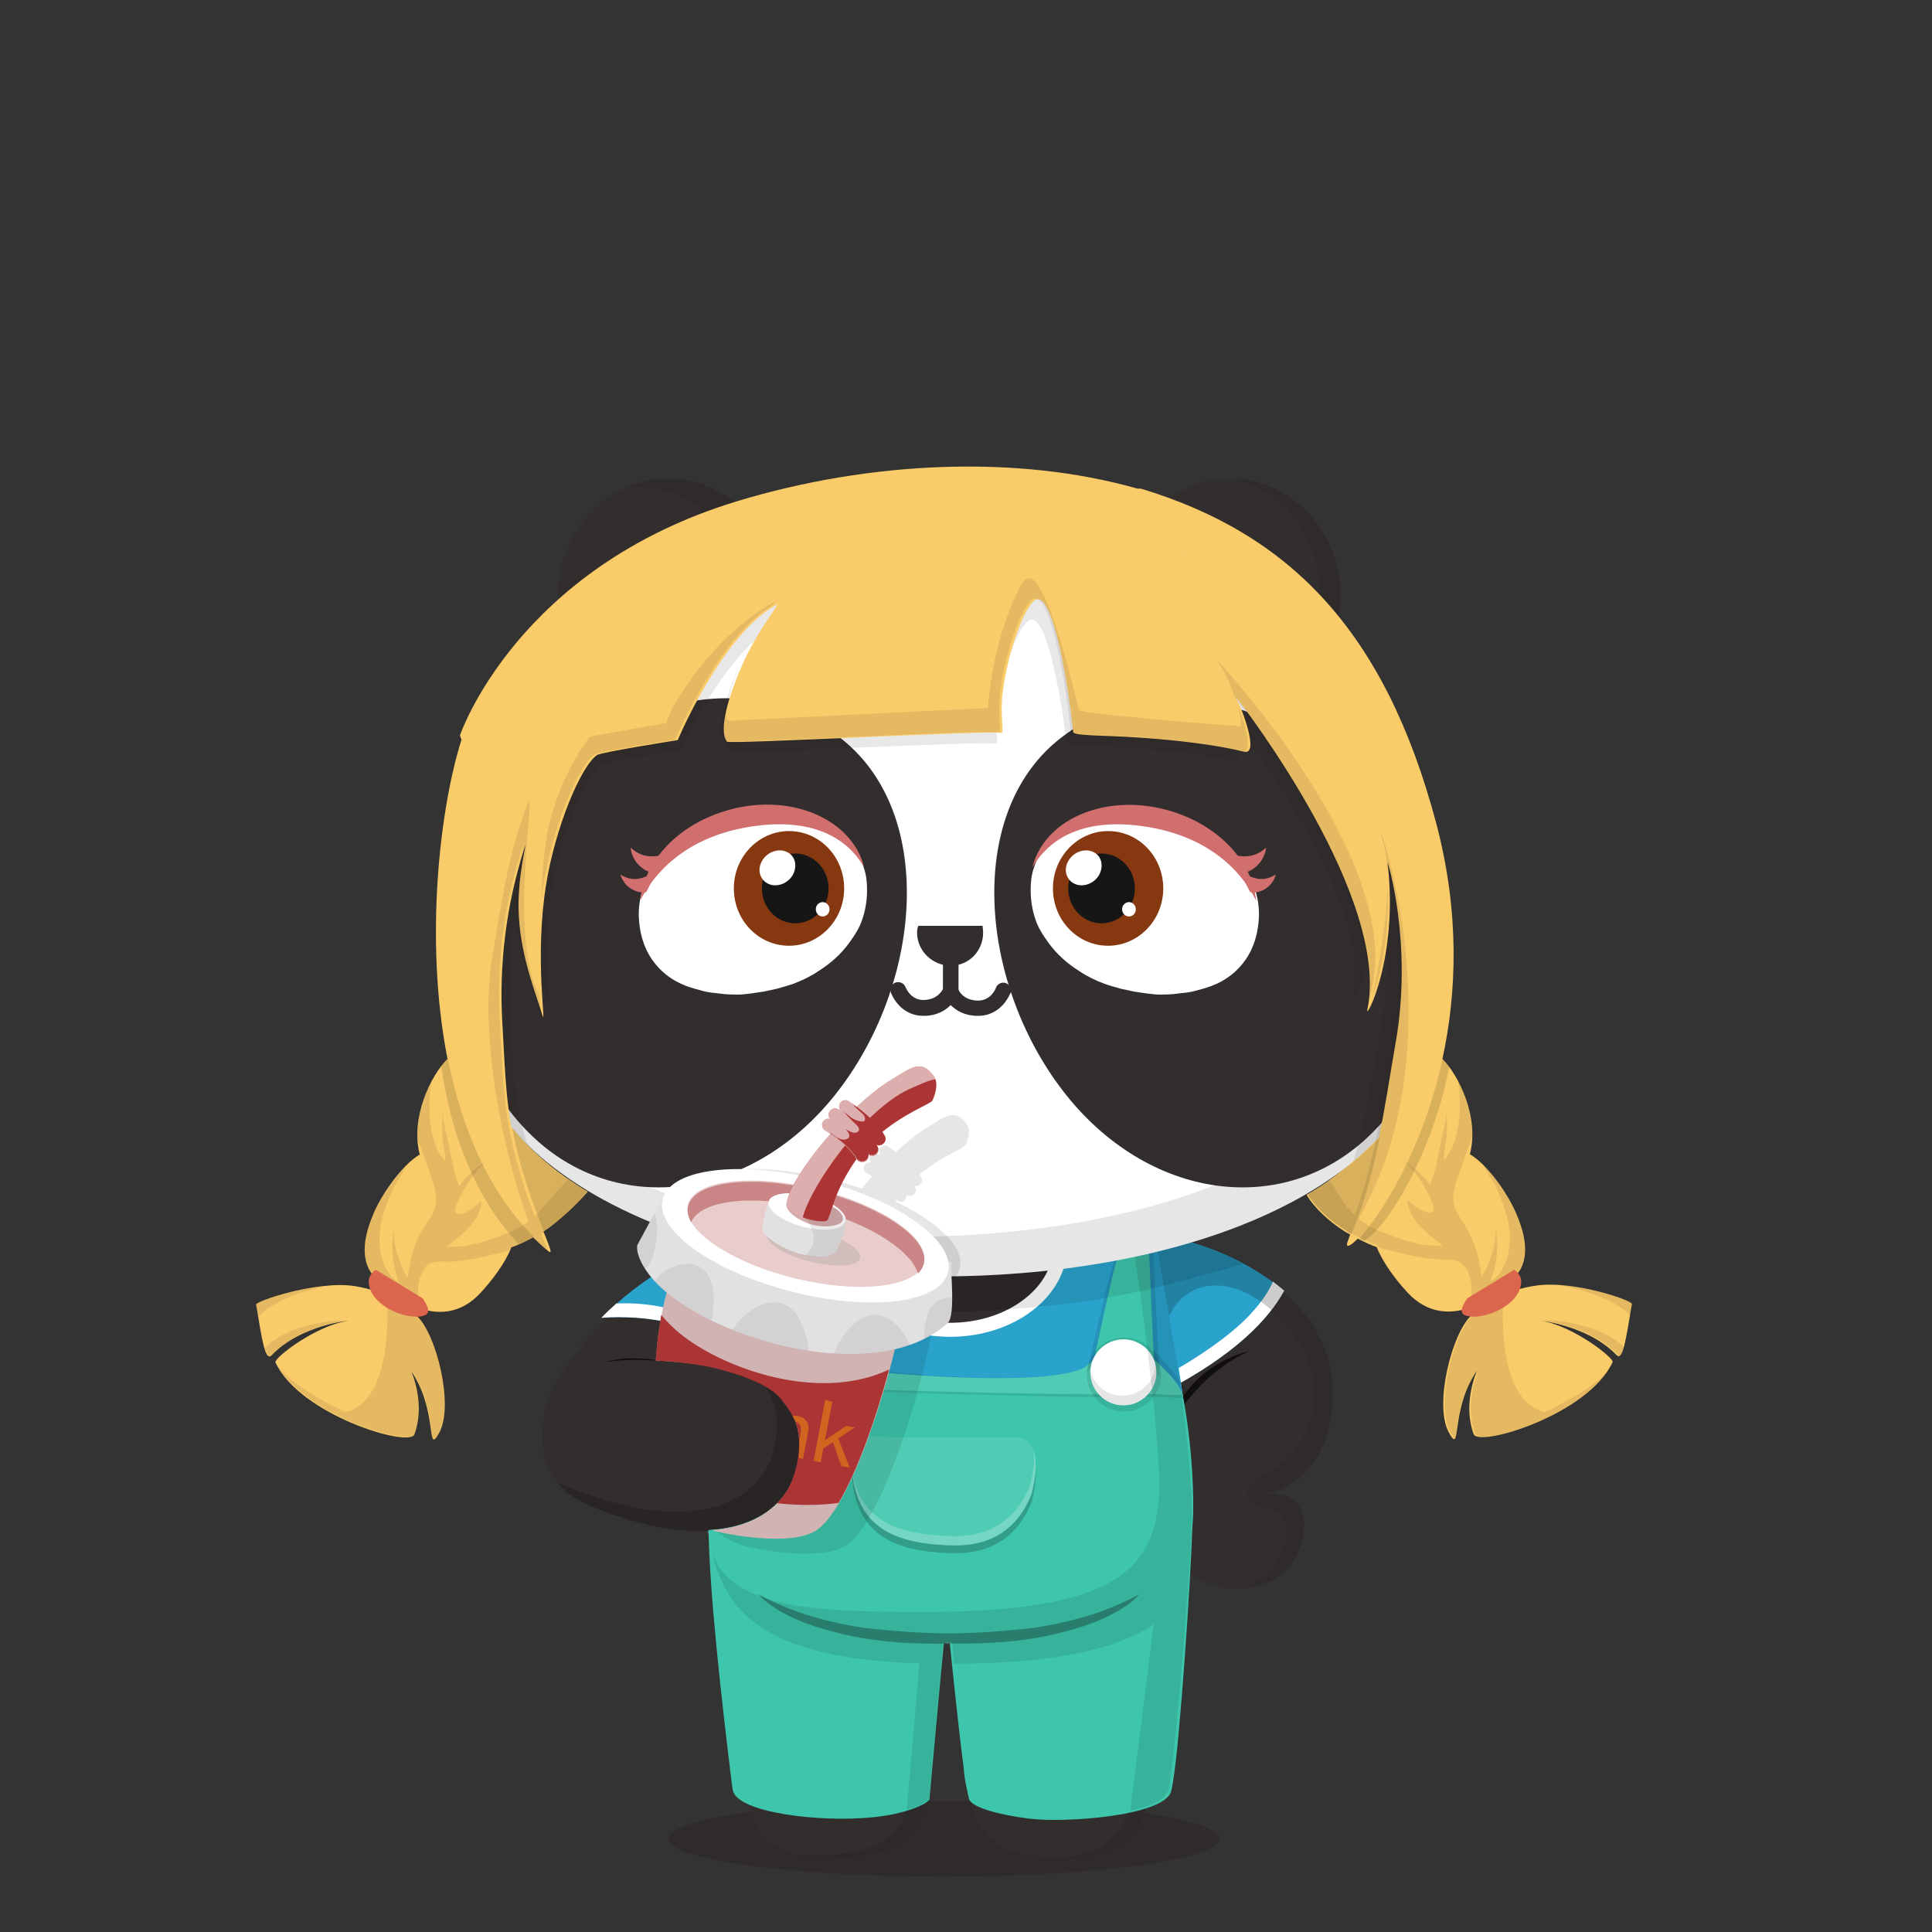 <svg xmlns="http://www.w3.org/2000/svg" width="100%" height="100%" version="1.1" viewBox="0 0 620 620"><rect x="0" y="0" width="620" height="620" fill="#333333" stroke="none"/><g id="body"><path d="M414.1 416.5c-4.4-4.5-18.8-15.6-40-19.6l-7 1.1.1 1.4H251.7c0-1.6-.1-2.6-.1-2.6l-15.1-.4c-22.5 8.1-42.4 23-57.8 46.4-3.6 6-5.2 15-4.4 22.5 1.2 8 6.6 14.5 15.2 18 42.5 17.6 61.2 3.4 65.4-9.2 2.4-7.1 3.3-16.8-3.1-24.7-1.6-2-3.9-3.7-6.3-5.1 2.1-4.8 3.4-10.6 4.3-16.5 14 4.1 33.1 6.6 54.1 6.6 27.7 0 51.9-4.4 65.6-10.9l7.4 75.3c3.2 6.6 10.6 11.1 19.6 11 10.1-.2 18.6-4.4 21.4-15.7 1.9-7.5-.2-16.7-13.6-14.2 11.3-1.8 22.8-11.5 23.3-30.4.6-12.6-3.6-22.9-13.5-33z" style="fill:#322e2d"/><path d="M391.3 590.1c0 6.7-39.6 12.1-88.4 12.1s-88.4-5.4-88.4-12.1c0-6.7 39.6-12.1 88.4-12.1s88.4 5.4 88.4 12.1z" style="opacity:.3;fill:#231815;enable-background:new"/><g><path d="M379.5 501.6c-.8 17.9-6.2 57.7-9.7 71.2-1.4 5.3-3.2 14.3-8.7 18.5-4.2 3.2-10.8 5-19.4 5-21.9-.2-28.3-7.7-30.2-18.5s-5.8-50.6-5.8-50.6l73.8-25.6zm-150.6-3.8c.9 19.6 5.7 57.9 9.9 74.9 1.3 5.3 2.8 14.4 8.3 18.6 4.2 3.2 11.2 5 19.8 5 20.6 0 28.1-7.7 30-18.5s5.9-50.6 5.9-50.6l-73.9-29.4z" style="fill:#322e2d"/></g><g style="opacity:.1"><path d="m302.8 527.2-73.9-29.4c.4 9.8 1.9 24.3 3.7 38.5 8.3 3.9 28.6 10.9 68.2 11.5 1.1-11 2-20.6 2-20.6zM307.8 547.8c36.4-.2 57.5-5.7 68.1-9.8 1.8-13.6 3.2-27.6 3.6-36.4l-73.7 25.6c-.1 0 .8 9.6 2 20.6z"/></g><path d="M373.6 503.7c-1 18.7-6 56.2-9.4 69.2-1.4 5.3-3 14.3-8.5 18.5-3.7 2.8-9.6 4.5-16.7 4.8.8 0 2.2.1 3.1.1 7.8 0 14.6-1.6 18.9-4.9 5.5-4.2 7.5-13.2 8.8-18.5 3.5-13.5 8.9-53.3 9.7-71.2l-5.9 2zM297.6 526.3s-3.7 39.8-5.6 50.6-8.5 18.3-30.4 18.5c-2.2 0-4.3-.2-6.3-.4 3.4.9 7.2 1.3 11.5 1.3 20.6.1 28.2-7.6 30.1-18.4s5.9-50.6 5.9-50.6l-5.2-1z" style="opacity:.1;enable-background:new"/><path d="M375.1 420.4c-11.9 8.2-39.2 14-71.1 14-30.6 0-57.1-5.3-69.6-13.1-1 5.4-2 11.5-3 17.8 8.2 1.7 16 5.1 20.3 10.4 6.4 7.9 5.6 17.3 3.2 24.4-2.6 7.9-11.2 16.8-27.6 17.6 2.4 23.5 18.3 35.8 77.5 35.8 61.7 0 77.4-14.8 77.9-42.2.3-17-4.1-45.3-7.6-64.7z" style="fill:#fff"/><g style="opacity:.3"><g style="opacity:.2"><path d="M414.1 416.5c-4.4-4.5-18.8-15.6-40-19.6l-7 1.1.1 1.3c1.1-.6 2.2-1 3.1-1.3.1 0 3.5 9.7 5.2 22 .1.8.2 1.5.3 2.3 5.1-11.3 18.4-14.2 32.5-1.6 13.6 12.2 18.5 29.5 6.8 45.4-5.9 8-17.8 8.1-14.2 15.3 1.2 3.6 10.3.5 11.5 7.6.6 4.8.5 9.2-5.6 15.8-1.6 1.7-4.6 3.1-6.5 4.7 8.4-1.1 15.1-5.5 17.6-15.5 1.9-7.5 0-16.7-13.4-14.2 11.3-1.8 22.6-11.5 23.1-30.4.5-12.5-3.6-22.8-13.5-32.9z"/></g></g><path d="M241.7 399.4c-.3-1.5-.5-2.5-.6-2.9l-4.6-.1c-7 2.3-13.9 5.3-20.6 9.1 9.4 3.2 26.1 9.2 36.5 10.6 3.5.5 7 1.3 10.5 1.7 4.7.6 9.4 1.1 14.2 1.6 4.8.4 9.5.7 14.3 1.1 1.3.1 2.5.1 3.8.2 1.5.1 2.9.1 4.4.2 3 .2 9.5 0 9.7 0 2.5-.1 5-.1 7.4-.3 4.5-.3 9-.5 13.6-1 5-.5 10-1 15-1.6 3.4-.4 6.8-1 10.1-1.6 2.1-.4 4.3-.8 6.4-1.2 2.6-.5 5.2-1.1 7.8-1.7 6-1.4 19.2-5 29.4-7.8-2.4-1.3-5.1-2.6-8-3.8-.9-.4-1.9-.7-2.8-1.1-.1 0-.2-.1-.3-.1-.9-.3-1.9-.7-2.8-1-.1 0-.3-.1-.4-.1-1-.3-1.9-.6-2.9-.9-.1 0-.3-.1-.4-.1-1-.3-2-.5-3.1-.8-.1 0-.2 0-.3-.1-1.1-.3-2.7-.6-3.9-.8l-7 1.3.1 1.4H241.7v-.2z" style="opacity:.1;enable-background:new"/><path d="M203 436.4c3 0 6 .1 8.9.3-3.2-.6-6.4-.9-10.5-.8-1.9.1-4.7.5-7.7 1.3 3.9-.6 7.3-.8 9.3-.8z" style="opacity:.8;fill:#090807;enable-background:new"/><path d="M251.7 449.5c-1.8-2.2-4.3-4.2-7-5.7 6.1 7.8 5.1 17.1 2.8 24-4.2 12.6-23.2 26.5-65.3 9.3-1.1-.4-2.5-1-3.5-1.6 2.9 3.5 6.4 6 10.8 7.8 42.1 17.2 61.2 3.1 65.4-9.5 2.4-6.9 3.2-16.3-3.2-24.3z" style="opacity:.2;enable-background:new"/><path d="M379.6 448.2c.1.9.3 1.8.4 2.7 2.1-3 9.4-12.2 20.9-17.3-.1.1-13 2.3-21.3 14.6z" style="opacity:.8;fill:#090807;enable-background:new"/></g><g id="clothes"><path d="m382.7 484.5-.3-.3s-16.7 1-18.3 1.9c-1.6 1-33.4 2.3-34.6 1.9-1.2-.3-51.8-6.7-51.8-6.7s-12-2.8-24.1-4.4c-3.7 6.9-11.9 13.3-26.2 14.1.2 19.7 4.4 56.2 6.5 73.6.7 6.1 1.2 9.9 1.3 10 1.5 7.1 27.9 10.3 44.7 8.6 9.9-.9 17.4-4 18.4-5.8v-.5l3.6-39.3s.5-4.9 1-10.3h1.9s2.4 24.2 4.5 40.4c.2 3.4.8 5.6 1.6 9.3.3 3.2 11.2 5.6 19.2 6.6 11.7 1.5 43.1-.8 45.7-8.6.3-.9.8-4 1.5-9.6 0-.4 0-.4.1-.8 2.4-21.8 5.6-71.7 5.3-80.1z" style="fill:#3ec6ac"/><path d="M241.4 439.5c1.6 1.8 3 3.1 4.4 4.1 4.9-12 5.8-29.9 6-39.7-2.1-2.4-4.7-5.1-7.2-7.3l-8-.2c-15.7 5.1-31.3 14-43.5 26.5 13-1 34.6 1.1 48.3 16.6z" style="fill:#29a2cc"/><path d="M197.8 418.3c-1.7 1.5-3.3 3-4.8 4.6 3.4-.3 7.3-.3 11.5 0 2.5.2 5.1.5 7.7 1 6.5 1.2 11.9 3.2 16.7 5.9 2.4 1.3 4.7 2.8 7 4.6l2.8-3.1c-8-7-17-10.1-25.5-11.7-5.4-1.2-10.6-1.5-15.4-1.3z" style="fill:#fff"/><path d="M412 414.2c-6.1-5.2-19.1-13.9-37.4-17.4l-7.5 1.2 4.9 49.4c24.5-12.4 35.2-24.2 40-33.2z" style="fill:#29a2cc"/><path d="m371.7 444.3 1.4 2.6c23.7-12.3 34.2-23.9 39-32.7-1-.9-2.2-1.8-3.6-2.9-1.1 2.6-3.3 6.2-7.2 10.4-6.2 6.7-16.8 14.1-29.7 21.1l.1 1.5z" style="fill:#fff"/><path d="M375.1 420.4c-2.2-12.3-4-21-4-21h-27c-.2.4-.3.9-.5 1.3-4.1 11.6-9.8 19.2-19.8 23.9-7.3 3.4-13.3 4.5-19.2 4-24.5-1.8-34.4-15.1-37.9-29.2h-28.1s-1.9 9.2-4.2 22c-1 5.4-2 11.5-3 17.8 7.7 1.7 16 5.1 20.3 10.4 6.4 7.9 5.6 17.3 3.2 24.4-1.5 4.5-4.9 9.1-10.5 12.5 9.2-2.7 19.4-6 23.5-2.5 15.2 3.6 14.9 0 19.8 0 7.4 0 41.7-6.7 50.3-8.1 6-1 25.6 7.3 35.8 2.4 1.2-4 8.9 11.7 9 6.9.2-17.1-4.2-45.8-7.7-64.8z" style="fill:#29a2cc"/><path d="M304.9 424.5c9 0 17.5-2.7 23.8-7.6 6-4.6 9.3-10.7 9.3-17.1s-3.3-12.4-9.3-17.1c-6.3-4.9-14.8-7.6-23.8-7.6s-17.5 2.7-23.8 7.6c-6 4.6-9.3 10.7-9.3 17.1s3.3 12.4 9.3 17.1c6.3 4.9 14.8 7.6 23.8 7.6m0 4.5c-20.8 0-37.6-13.1-37.6-29.2s16.8-29.2 37.6-29.2 37.6 13.1 37.6 29.2-16.8 29.2-37.6 29.2z" style="fill:#fff"/><g><path d="M379.5 447.5c-3.2-3.8-8.3-7.5-15.8-10.9-11.9 8.2-30.7 7.4-62.6 7.4-24.7 0-44.2 2.6-57.4-.5 3.2 1.6 6 3.7 8 6.1 6.2 8 5.5 17.3 3.1 24.4-2.9 7.8-11.1 16.4-27.5 17.2.1.8.2 1.5.3 2.3v.1c16.7 5.6 48.3 12.9 88.6 10.9 19.7-1 58.7-9.3 66.3-13.7 0-.2 0-.3.1-.5.2-1.6.2-3.3.3-5 .2-9.7-.8-24.6-3.4-37.8z" style="fill:#3ec6ac"/></g><path d="M246.2 444.8c.2.1.4.3.6.4 12.1.7 91 3.7 122.7 3.1 5.4-.1 11.3.8 12.1 0-.2-.7-.6-2.3-4.3-7-4-5.1-10.3-11.8-14.5-15.7-2.7-2.5-7.7 6.1-11.8 11 3.9-4.2 8.1-10.2 10.6-8.2 4.2 3.3 10.4 8.9 14.3 13.2 3.6 3.9 3.1 4.9 3.4 5.8-1.7.6-5.7-.1-11 0-31.5.6-110.3-2-121.2-2.6h-.9z" style="opacity:.1;enable-background:new"/><path d="M245.6 435.1c3.6 3.1 93.8 12.9 104.1 2.8l.5-.5c-12.7 11.2-101.6-.3-105.2-3.8-3.3-3.4-9.8 1.4-13.6 5.6l1.2.3c3.8-3.5 9.8-7.1 13-4.4z" style="opacity:.1;enable-background:new"/><path d="M375.6 441.5c-3.9-4.3-10.1-9.9-14.3-13.2-2.8-2.2-7.7 5.4-11.9 9.5-10.3 10.1-100.5.3-104.1-2.8-3.2-2.7-9.2.9-13 4.4 4.7 1.1 9.6 2.9 13.6 5.3h.9c10.9.6 89.7 3.2 121.2 2.6 5.3-.1 11.9.9 11 0 .9 1 .2-1.9-3.4-5.8z" style="fill:#3ec6ac"/><path d="M375.6 441.5c-3.9-4.3-10.1-9.9-14.3-13.2-2.8-2.2-7.7 5.4-11.9 9.5-10.3 10.1-100.5.3-104.1-2.8-3.2-2.7-9.2.9-13 4.4 4.7 1.1 9.6 2.9 13.6 5.3h.9c10.9.6 89.7 3.2 121.2 2.6 5.3-.1 11.9.9 11 0 .9 1 .2-1.9-3.4-5.8z" style="opacity:.1;fill:#fff;enable-background:new"/><path d="M365.6 511.6c-10.2 5.7-21.9 9-33.9 10.8-7.8.9-17.1 1.7-27.2 1.8-10.1-.1-19.5-.9-27.2-1.8-12-1.8-23.7-5.1-33.9-10.8 0 0 5.4 7.4 24.3 12.1 15.5 4.4 35.2 3.8 36.4 3.7h.8c1.2 0 20.9.7 36.4-3.7 18.9-4.7 24.3-12.1 24.3-12.1z" style="opacity:.3;enable-background:new"/><path d="M370 400.7c-1.6 1.5-10.7 2.8-11.8 2.7-1.2-.1-9.8 38.8-9.8 38.8 1-7 11.6-6.3 15.3-5.6 7.5 1.4 3.9 2.2 8.4 4.9" style="opacity:.1;enable-background:new"/><path d="M370.4 436.7c-3.7-2.4-.7-3-6.9-4.3-3.1-.6-11.8-1.3-12.6 5 0 0 7.1-34.4 8.1-34.3s8.4-1.1 9.7-2.4l1.7 38.5" style="fill:#3ec6ac"/><path d="M360.7 429.2c6.6 0 11.9 5.3 11.9 11.9s-5.3 11.9-11.9 11.9-11.9-5.3-11.9-11.9c0-6.6 5.3-11.9 11.9-11.9z" style="opacity:.1;enable-background:new"/><path d="M360.5 429.8c5.8 0 10.6 4.7 10.6 10.6 0 5.8-4.7 10.6-10.6 10.6-5.8 0-10.6-4.7-10.6-10.6 0-5.8 4.8-10.6 10.6-10.6z" style="fill:#fff"/><path d="M243.7 400.7c1.6 1.5 10.7 2.8 11.8 2.7 1.2-.1 9.8 38.8 9.8 38.8-1-7-11.6-6.3-15.3-5.6-7.5 1.4-3.9 2.2-8.4 4.9" style="opacity:.1;enable-background:new"/><path d="M243.4 436.7c3.7-2.4.7-3 6.9-4.3 3.1-.6 11.8-1.3 12.6 5 0 0-7.1-34.4-8.1-34.3s-8.4-1.1-9.7-2.4l-1.7 38.5" style="fill:#3ec6ac"/><path d="M253.1 429.2c-6.6 0-11.9 5.3-11.9 11.9 0 .4 0 .9.1 1.3 4.2 1.8 8 4.2 10.4 7.2.9 1.1 1.6 2.2 2.2 3.4 6.2-.4 11-5.6 11-11.8.1-6.7-5.3-12-11.8-12z" style="opacity:.1;enable-background:new"/><path d="M253.2 429.8c-5.8 0-10.6 4.7-10.6 10.6 0 .9.1 1.8.4 2.7 3.5 1.7 6.6 3.8 8.7 6.4.4.5.7 1 1.1 1.4h.5c5.8 0 10.6-4.7 10.6-10.6-.1-5.7-4.9-10.5-10.7-10.5z" style="fill:#fff"/><path d="M370.8 437.8c-.2 5.6-4.9 10.1-10.6 10.1-5 0-9.1-3.4-10.3-8v.5c0 5.8 4.7 10.6 10.6 10.6 5.8 0 10.6-4.7 10.6-10.6 0-.9-.1-1.7-.3-2.6zM241.7 399.4c-.3-1.5-.5-2.5-.6-2.9l-4.6-.1c-7 2.3-13.9 5.3-20.6 9.1 9.4 3.2 26.1 9.2 36.5 10.6 3.5.5 7 1.3 10.5 1.7 4.7.6 9.4 1.1 14.2 1.6 4.8.4 9.5.7 14.3 1.1 1.3.1 2.5.1 3.8.2 1.5.1 2.9.1 4.4.2 3 .2 9.5 0 9.7 0 2.5-.1 5-.1 7.4-.3 4.5-.3 9-.5 13.6-1 5-.5 10-1 15-1.6 3.4-.4 6.8-1 10.1-1.6 2.1-.4 4.3-.8 6.4-1.2 2.6-.5 5.2-1.1 7.8-1.7 6-1.4 19.2-5 29.4-7.8-2.4-1.3-5.1-2.6-8-3.8-.9-.4-1.9-.7-2.8-1.1-.1 0-.2-.1-.3-.1-.9-.3-1.9-.7-2.8-1-.1 0-.3-.1-.4-.1-1-.3-1.9-.6-2.9-.9-.1 0-.3-.1-.4-.1-1-.3-2-.5-3.1-.8-.1 0-.2 0-.3-.1-1.1-.3-2.2-.5-3.4-.7l-7.5 1.2.1 1.4H241.7v-.2z" style="opacity:.1;enable-background:new"/><path d="M326.2 463.7s-34.7.4-45.6-.2c-8.3-.5-7.1 8.2-7.2 10.3 1.5 20 15.3 23.9 30.8 24.6 7.2.3 20.5-.3 26.9-16.5 4.8-19.1-4.9-18.2-4.9-18.2z" style="opacity:.2;enable-background:new"/><path d="M326.2 461.2s-34.7.4-45.6-.2c-8.3-.5-7.1 8.2-7.2 10.3 1.5 20 15.3 23.9 30.8 24.6 7.2.3 20.5-.3 26.9-16.5 4.8-19.1-4.9-18.2-4.9-18.2z" style="fill:#3ec6ac"/><path d="M326.2 461.2s-34.7.4-45.6-.2c-8.3-.5-7.1 8.2-7.2 10.3 1.5 20 15.3 23.9 30.8 24.6 7.2.3 20.5-.3 26.9-16.5 4.8-19.1-4.9-18.2-4.9-18.2z" style="opacity:.1;fill:#fff;enable-background:new"/><path d="M331.7 465.4c.4 2.6.1 6.3-1.2 11.4-6.4 15.8-19.6 16.5-26.8 16.1-14.8-.7-28-4.2-30.4-21.8v.2c1.5 20 15.3 23.9 30.8 24.6 7.2.3 20.5-.3 26.9-16.5 1.8-7.1 1.6-11.4.7-14z" style="opacity:.2;fill:#fff;enable-background:new"/><path d="M371.2 400.5c-3 .2-4.1.3-7.3 1.2 3 18.1 8.3 61.2 8.1 75.3-.4 27.4-14.6 40.3-76.3 40.3-29.9 0-48.2-1.3-59.1-8.7-7.6-5.2-7.9-10.9-7.9-10.9 0 1 .4 3 .7 4.1 5.2 16.2 17.4 30.6 65.6 32l-4 47c3.9-1.2 6.5-2.6 7.1-3.6l3.6-39.6s.5-4.9 1-10.3h.7v-.1c-.1 0-.2 0-.3-.1h.3v-.2h2.1v.4h.1s.2 2.6.6 6.6c31.2-.1 51.5-4.2 64-12.6-1.6 12.9-5.5 44.1-7.5 59.8 6.3-1.4 11.2-3.5 12.2-6.4 0-.1 0-.1.1-.2v-.1c0-.1 0-.1.1-.2v-.1c.3-1.5.6-4.1 1.2-8.7l.1-.8c2-18.1 5.1-55 5.9-72.3 0-1.6-.1-3.1 0-4.5l.1-.1c.1-.9.1-1.9.1-2.8v-1c0-9.8-2.2-28.5-4.7-46.4l-6.6-37z" style="opacity:.1;enable-background:new"/><g style="opacity:.2"><path d="M370.9 399c.1 0 1.7 8.5 3.8 20.8.1.8.4 1.8.5 2.6 5-11.2 18.9-14.2 32.8-2 1.7-2.2 3-4.3 4.1-6.2-1.1-1-2.5-2-4.1-3.2l-.1-.1c-.5-.4-1-.7-1.6-1.1l-.1-.1c-1.1-.8-2.3-1.5-3.6-2.3-.1 0-.2-.1-.2-.1-.6-.4-1.2-.7-1.9-1.1-.1-.1-.2-.1-.3-.2-.7-.4-1.3-.7-2-1.1-.1 0-.2-.1-.3-.1-.7-.4-1.4-.7-2.1-1.1-.1 0-.1-.1-.2-.1-.7-.4-1.5-.7-2.3-1-.1-.1-.3-.1-.4-.2-.8-.3-1.5-.7-2.3-1-.2-.1-.3-.1-.5-.2-.8-.3-1.7-.6-2.5-1-.1 0-.2-.1-.2-.1-.8-.3-1.7-.6-2.6-.9-.1 0-.2-.1-.4-.1-.9-.3-1.8-.5-2.7-.8-.2-.1-.4-.1-.5-.1-.9-.3-1.9-.5-2.8-.7-.2 0-.3-.1-.5-.1-1-.2-2-.5-3.1-.7l-7.5 1.2.1 1.3c1-.4 2.6.1 3.5-.2z"/></g></g><g id="ear"><g><path d="M214.4 153.6c19.5 0 35.4 16.8 35.4 37.4 0 20.7-15.8 37.4-35.4 37.4-19.5 0-35.4-16.8-35.4-37.4.1-20.6 15.9-37.4 35.4-37.4z" style="fill:#322e2d"/><path d="M214.4 153.6c-4.7 0-9.1 1-13.2 2.7 1-.1 2-.1 3-.1 19.5 0 35.4 16.8 35.4 37.4 0 15.7-9.2 29.2-22.2 34.7 18.1-1.6 32.4-17.7 32.4-37.3 0-20.6-15.9-37.4-35.4-37.4z" style="fill:#2f2b2a"/><path d="M394.8 153.6c19.5 0 35.4 16.8 35.4 37.4 0 20.7-15.8 37.4-35.4 37.4-19.5 0-35.4-16.8-35.4-37.4 0-20.6 15.9-37.4 35.4-37.4z" style="fill:#322e2d"/><path d="M396.5 153.6c15.5 4 27 18.7 27 36.4 0 20.7-15.8 37.4-35.4 37.4h-1.7c2.7.7 5.5 1.1 8.3 1.1 19.5 0 35.4-16.8 35.4-37.4 0-20.2-14.9-36.5-33.6-37.5z" style="fill:#2f2b2a"/></g></g><g id="head"><g><path d="M416.6 200.4c-25.7-23.6-59-35.5-111.8-35.2-52.8-.3-86.1 11.6-111.8 35.2-31.5 28.9-47.7 71.9-48.2 109.2-1 68.9 78.4 99.1 160 100 81.6-.9 161-31.1 160-100-.6-37.3-16.7-80.3-48.2-109.2z" style="fill:#fff"/><path d="M416.6 200.4c-6.2-5.7-12.9-10.7-20.2-15.1 1.5 1.2 2.9 2.4 4.4 3.7 35.5 30.5 53 72.3 53.5 109.6 1 68.9-78.6 97.4-160.2 98.3-60-.7-118.4-21.2-144.8-59.4 17.9 49.2 85.9 71.3 155.5 72.1 81.6-.9 161-31.1 160-100-.6-37.3-16.7-80.3-48.2-109.2z" style="opacity:.1;enable-background:new"/></g></g><g id="eye_rim"><g><g><path d="M269 236.3c31.3 23.4 27.3 78 .2 113.5s-71.6 41.7-99.5 13.7c-27.9-27.9-25.3-69.6 1.7-105.2 27.1-35.4 67.8-44.4 97.6-22zM341.1 236.3c-31.3 23.4-27.3 78-.2 113.5s71.6 41.7 99.5 13.7c27.9-27.9 25.3-69.6-1.7-105.2-27.1-35.4-67.8-44.4-97.6-22z" style="fill:#322e2d"/></g></g></g><g id="eye_ball"><g><path d="m238.4 319.1 2.7-.3c1.3-.2 2.7-.4 4-.6l4.2-.9c1.8-.5 3.6-1 5.3-1.6 2.9-1.1 5.6-2.4 8.1-4.1 3.8-2.4 7.1-5.3 9.8-9 1.8-2.5 3.4-4.9 4.3-7.8 1.3-3.9 1.7-8 1.3-12.2-.2-2.3-.9-4.5-1.9-6.7-1.7-3.7-4.2-6.7-7.5-9.1-3.4-2.5-7.2-4.3-11.3-5.1-4.2-1.1-10.2-1.3-12.6-1.2-1.7.1-3.5.3-5.2.6-2.9.4-5.9 1-8.7 2-7 2.3-13.2 6.1-18.2 11.6-2.7 2.9-4.8 6.2-6.2 10-1.1 3.1-1.6 6.2-1.5 9.5.2 5 1.5 9.8 4.3 13.8 2.7 3.9 6.4 6.7 10.9 8.4 1.9.7 3.8 1.2 5.7 1.7 1.5.4 3.1.5 4.7.7 1.7.3 5.7.5 7.8.3z" style="fill:#fff"/></g><path d="M242.1 265.1c-22.5 3.1-32.5 15.8-36.6 23.8 1.1-11.6 10.7-23 25.5-28.1 19.6-6.8 39.8.3 45.5 14.9.3.9.6 1.7.8 2.6-3.6-6.3-12.8-16.3-35.2-13.2z" style="fill:#d16e6e"/><path d="M210.6 280.2s-2.9.2-5.6-2.6c-2.6-2.6-2.6-5.6-2.6-5.6s2.3 2.6 6.3 2.8c3.8.2 7.6-1.7 7.6-1.7l-5.7 7.1zm-3.2 6.1s-2.4.6-5.2-1.3c-2.6-1.8-3.1-4.4-3.1-4.4s2.4 1.9 5.7 1.4c3.2-.5 6.1-2.7 6.1-2.7l-3.5 7z" style="fill:#d16e6e"/><path d="M253.2 266.7c-9.7 0-17.7 8.2-17.7 18.4s7.9 18.4 17.7 18.4c9.7 0 17.7-8.2 17.7-18.4s-7.9-18.4-17.7-18.4z" style="fill:#863811"/><path d="M255.2 273.9c-5.9 0-10.7 5-10.7 11.2 0 6.2 4.8 11.2 10.7 11.2 5.9 0 10.7-5 10.7-11.2 0-6.2-4.8-11.2-10.7-11.2z" style="fill:#171616"/><path d="M254.4 280.8c-1.6 2.8-5.2 4.1-7.9 2.8-2.7-1.3-3.6-4.6-1.9-7.4 1.6-2.8 5.2-4.1 7.9-2.8 2.7 1.2 3.5 4.5 1.9 7.4zm9.6 13.3c-1.2 0-2.2-1-2.2-2.3 0-1.3 1-2.3 2.2-2.3 1.2 0 2.2 1 2.2 2.3 0 1.3-1 2.3-2.2 2.3z" style="fill:#fff"/><g><path d="m370.6 319.1-2.7-.3c-1.3-.2-2.7-.4-4-.6l-4.2-.9c-1.8-.5-3.6-1-5.3-1.6-2.9-1.1-5.6-2.4-8.1-4.1-3.8-2.4-7.1-5.3-9.8-9-1.8-2.5-3.4-4.9-4.3-7.8-1.3-3.9-1.7-8-1.3-12.2.2-2.3.9-4.5 1.9-6.7 1.7-3.7 4.2-6.7 7.5-9.1 3.4-2.5 7.2-4.3 11.3-5.1 4.2-1.1 10.2-1.3 12.6-1.2 1.7.1 3.5.3 5.2.6 2.9.4 5.9 1 8.7 2 7 2.3 13.2 6.1 18.2 11.6 2.7 2.9 4.8 6.2 6.2 10 1.1 3.1 1.6 6.2 1.5 9.5-.2 5-1.5 9.8-4.3 13.8-2.7 3.9-6.4 6.7-10.9 8.4-1.9.7-3.8 1.2-5.7 1.7-1.5.4-3.1.5-4.7.7-1.8.3-5.7.5-7.8.3z" style="fill:#fff"/></g><path d="M366.5 265.1c-22.4-3.1-31.6 7-35.2 13.3.2-.9.5-1.8.8-2.6 5.6-14.7 25.9-21.7 45.5-14.9 14.8 5.1 24.4 16.5 25.5 28.1-4.1-8.2-14.1-20.8-36.6-23.9z" style="fill:#d16e6e"/><path d="M403.6 277.6c-2.7 2.8-5.6 2.6-5.6 2.6l-5.6-7.1s3.8 1.9 7.6 1.7c3.9-.2 6.3-2.8 6.3-2.8s-.1 3-2.7 5.6zm2.8 7.4c-2.8 2-5.2 1.3-5.2 1.3l-3.6-7s2.9 2.2 6.1 2.7c3.3.5 5.7-1.4 5.7-1.4s-.4 2.6-3 4.4z" style="fill:#d16e6e"/><path d="M355.6 266.7c-9.7 0-17.7 8.2-17.7 18.4s7.9 18.4 17.7 18.4c9.7 0 17.7-8.2 17.7-18.4s-7.9-18.4-17.7-18.4z" style="fill:#863811"/><path d="M353.5 273.9c-5.9 0-10.7 5-10.7 11.2 0 6.2 4.8 11.2 10.7 11.2 5.9 0 10.7-5 10.7-11.2 0-6.2-4.8-11.2-10.7-11.2z" style="fill:#171616"/><path d="M352.7 280.8c-1.6 2.8-5.2 4.1-7.9 2.8-2.7-1.3-3.6-4.6-1.9-7.4 1.6-2.8 5.2-4.1 7.9-2.8 2.7 1.2 3.5 4.5 1.9 7.4zm9.6 13.3c-1.2 0-2.2-1-2.2-2.3 0-1.3 1-2.3 2.2-2.3 1.2 0 2.2 1 2.2 2.3 0 1.3-1 2.3-2.2 2.3z" style="fill:#fff"/></g><g id="nose_mouth"><g><path d="M294.3 299.3c0 5.8 4.9 10.6 10.8 10.6 5.8 0 10.4-4.7 10.4-10.6 0-.8-.1-1.5-.2-2.2h-20.6c-.3.7-.4 1.4-.4 2.2z" style="fill:#322e2d"/><g><path d="M305.1 321.9c-1.4 0-2.5-1.1-2.5-2.5v-12.7c0-1.4 1.1-2.5 2.5-2.5s2.5 1.1 2.5 2.5v12.7c0 1.4-1.1 2.5-2.5 2.5z" style="fill:#322e2d"/><path d="M296.4 326c-7.8 0-10.4-7.2-10.5-7.5-.5-1.3.2-2.7 1.5-3.2 1.3-.4 2.7.2 3.2 1.5.1.2 1.6 4.1 5.7 4.1 4.7 0 6.2-3.3 6.4-3.7.5-1.3 2-1.9 3.2-1.4 1.3.5 1.9 1.9 1.4 3.2 0 .4-2.6 7-10.9 7z" style="fill:#322e2d"/><path d="M313.8 326c-8.3 0-10.9-6.6-11-6.9-.5-1.3.2-2.7 1.5-3.2s2.7.2 3.2 1.5c.1.4 1.6 3.7 6.4 3.7 4.2 0 5.7-4 5.7-4.1.5-1.3 1.9-2 3.2-1.5 1.3.5 2 1.9 1.5 3.2-.2.1-2.7 7.3-10.5 7.3z" style="fill:#322e2d"/></g></g></g><g id="hair"><path d="M455.1 265.4c-16-57.3-66.3-80.8-65.8-81.4L276 172.8l-66.6 15.9c-.2.1-.3.2-.5.3l-42.2 45.3c-2.2 3.7-4.2 7.5-6 11.4-5.3 10.4-11 31.9-11.9 35.7-.5 2-1 4-1.4 6-1.6 12.7-2 26.6-.6 40.4.7 3.2 1.5 6.5 2.6 9.6 2.2 6.4 5.2 12.3 9.2 17.7 1.3 1.7 2.8 3.3 4.2 4.9.7.8 1.6 1.6 2.3 2.5 1.3 1.5 2.6 2.9 4 4.4-1-3.6-2-7.4-2.8-11.5-1.8-9.2-2.1-19.8-2.7-30.6-1.1-17 1.2-35 6.9-51.9 1.4-4.2-2.5 8.3-1.7 20.3.8 12.6 5.4 23.2 7.4 29.4 1.2 3.8-2.6-17 1.1-38.6 2.8-17 10.8-35.3 16-38.8 1.2-.8 25.2-4.4 25.2-4.4s14-31.9 31.1-40.4c.8-.4-6.1 7.6-10.7 17.4-4.4 9.3-7.9 20-5 23.4.7.8 82.2-3.4 85.6-2.6 1.2.3-.4-4.8.6-12.2 1.4-10.4 5.7-23.1 9.5-26.8 6.4-6.4 11.8 30.3 12.6 38.7.1 1.2 9.7 1 20.6 1.7 12.3.8 24.9 2.3 32.6 4.2 5.4 1.4-1.2-14.3-2.7-16.7l-.3-.3c.1 0 .1.1.3.3 3.7 4.6 48.5 60.4 41.4 93.3-.8 3.6 9.9-15.2 6.3-43.6-.1-1.2 8 23.7 2.6 53.4-2.6 14.4-4.6 28.5-8.9 42.8 8-6.8 14.1-13.6 15.1-14.7.4-.4.7-.8 1.1-1.3 9-22.4 15.3-54.5 4.8-92z" style="opacity:.1;fill:#231815"/><path d="M492.7 412.6c-2.2.3-4.2.8-5.9 1.3l-1.6-3.1c1.4-1.5 2.4-2.8 2.9-3.8 2.7-5.4.8-12.2-1.6-17.7-2.7-6.4-9.3-15.7-14.8-18.9 3.1-11.8-3.5-25.2-8.8-30.6 4.6-21.2 5.6-46.9-2-75.6-16.4-61.8-47.1-93-94.8-107.4H365c-38.6-11-86-8.8-128.3 4-71 21.5-89.1 75.2-89.1 75.2l.5 1.4c-6.7 20.9-12.1 63.5-4.5 102.4-5.3 5.3-12 18.8-8.9 30.7-5.5 3.2-12.1 12.5-14.8 18.9-2.4 5.6-4.2 12.3-1.6 17.7.7 1.5 2.6 3.8 5.1 6l-3 1.2c-1.9-.6-4.1-1.2-6.7-1.6-12.3-1.8-31.6 4.9-31.5 5.9 1.9 11.6 2.9 18.4 5 16.3 9.3-9.8 25.4-11.2 24.4-11-10.4 1.5-23.8 12-23.2 13.3 7.7 16.8 43 27.5 44.6 23.1 4.4-12.2-3.3-24.1-.1-18.8 7.5 12.3 3.9 25.9 8.1 18.2 4.7-8.7-.9-31.5-7.2-37.4l-2-1.2 1.8-1.6c6.6 2.5 14.2 2.4 20.6-4.6 3.7-4 7.9-9.5 9.9-14.6 1.8-.6 4.3-1.7 7-3.2 1.5 1.5 3 2.9 4.6 4.2 1.9 1.6.8-.8-1.3-6.1.2-.1.3-.2.5-.3 3.4-2.2 10-8 13.7-12.5-2.6-1.5-5-3.2-7.5-4.9-6-4.3-11.4-9.2-16.2-14.9-.3-.3-.5-.6-.8-.9 0-.2-.1-.3-.1-.5-1.8-10-2.1-21.4-2.8-33-1.1-18.4 1.2-37.8 7.1-56 1.5-4.6-2.6 9-1.8 21.9.8 13.6 5.6 25.1 7.6 31.8 1.3 4.1-2.6-18.3 1.1-41.7 2.9-18.4 11.1-38.2 16.4-41.9 1.2-.9 25.9-4.8 25.9-4.8s14.4-34.4 32-43.6c.8-.4-6.2 8.2-11 18.8-4.5 10-8.1 21.6-5.2 25.3.7.9 84.4-3.7 87.9-2.8 1.3.3-.4-5.2.6-13.2 1.4-11.2 5.9-24.9 9.7-28.9 6.6-6.9 12.1 32.7 12.9 41.8.1 1.3 9.9 1 21.2 1.8 12.6.8 25.6 2.5 33.5 4.5 5.6 1.5-1.2-15.5-2.8-18l-.3-.3c.1 0 .1.1.3.3 3.8 4.9 49.9 65.3 42.5 100.8-.8 3.9 10.1-16.4 6.5-47.1-.2-1.3 8.2 25.6 2.6 57.6-1.8 10.3-3.3 20.5-5.4 30.6-5.6 5.6-14.3 13.4-23.2 18.3 2.6 4.5 7.6 8.8 11.8 11.5.7.5 1.5.9 2.2 1.3-.2.5-.4 1.1-.6 1.6-1.2 2.8.2 2.6 3-.3 2.4 1.2 4.6 2.2 6.1 2.7 2 5.1 6.2 10.6 9.9 14.6 6.7 7.2 14.5 7.1 21.2 4.4l1.9 1.3-2.7 1.7c-6.3 5.9-11.9 28.7-7.2 37.4 4.2 7.7.6-5.9 8.1-18.2 3.3-5.3-4.5 6.6-.1 18.8 1.6 4.4 37-6.3 44.6-23.1.6-1.2-12.8-11.8-23.2-13.3-1-.1 15.1 1.3 24.4 11 2.1 2.2 3-4.6 5-16.3.6-1-18.7-7.8-31-5.9z" style="fill:#f9cb69"/><g><path d="M145.1 312.2v-.6.6zM367.9 173.5c.8.2 1.6.5 2.3.7-.8-.2-1.6-.5-2.3-.7zM378.3 177c1.6.6 3.1 1.3 4.7 2-1.6-.7-3.2-1.3-4.7-2zM370.8 174.4c.6.2 1.3.4 1.9.6-.6-.2-1.2-.4-1.9-.6zM373.1 175.2c.8.3 1.5.5 2.3.8-.7-.3-1.5-.6-2.3-.8zM375.8 176.1c.7.3 1.4.5 2 .8-.6-.3-1.3-.5-2-.8z" style="fill:#e1e0e0"/><path d="M377.8 176.9c.1.1.3.1.4.2-.1-.1-.2-.2-.4-.2zM382.9 179c.1 0 .2.1.2.1s-.1-.1-.2-.1zM372.7 175c.1 0 .3.1.4.1-.1 0-.2 0-.4-.1zM148.2 333.6zM370.2 174.2c.2.1.4.1.6.2-.2-.1-.4-.1-.6-.2zM375.5 176c.1 0 .2.1.4.1-.2 0-.3-.1-.4-.1z" style="fill:#fff"/></g><g style="opacity:.3"><path d="M419.7 383.3c.9 1.6 2.2 3.2 3.6 4.7 2.4 2.5 5.2 4.7 7.7 6.3.6.4 1.1.8 1.5 1.1.4.2.8.5 1.2.7 4.3-10.5 7-20.8 9.1-31.1-5.5 5.6-14.2 13.4-23.1 18.3zM463 339.6c-6.6 30.2-20.4 51.1-26.8 57.8.6.3 1.1.6 1.6.8 8.8-5.5 22.7-31 27.3-56.1-.8-1-1.5-1.8-2.1-2.5zM165.1 362.5c-.3-.3-.5-.6-.8-.9 2.8 14.7 7.4 26.6 10.2 33.4.2-.1.3-.2.5-.3 4-2.6 10.7-8.2 13.5-12.6-2.5-1.5-4.9-3.1-7.2-4.8-6-4.2-11.4-9.2-16.2-14.8zM141.6 342c3 21.4 10.5 42 24.9 57.3 1.4-.6 3.1-1.4 4.8-2.3-14.8-14.9-23.3-35.5-27.6-57.4-.7.6-1.4 1.4-2.1 2.4z" style="opacity:.5;fill:#231815;enable-background:new"/></g><g style="opacity:.1"><path d="M499.9 412.3c13.6 2.6 20.3 6.7 23.7 10.1.2-1.2.4-2.5.7-3.9 0-.8-13-5.5-24.4-6.2zM495.6 453.2c-14.4-3.9-13.7-29.7-13.1-37.6-4.8 2.2-6.8 4.6-6.8 4.6l-3.1 1.9c-6.3 5.9-11.9 28.7-7.2 37.4 4.2 7.7.6-5.9 8.1-18.2 3.3-5.3-4.5 6.6-.1 18.8 1.5 4.2 34.8-5.7 43.8-21.6-5.5 7.6-21.6 14.7-21.6 14.7zM511.2 430.9c-3.3-2.2-7.4-4.5-11.5-5.9 3.7 1.4 7.9 3.7 11.5 5.9z" style="fill:#231815"/><path d="M494.9 423.7h.3c.4 0 .7.1 1.1.2 4.1.7 15.6 3.2 22.9 10.8.9 1 1.6.1 2.3-2.2-9.5-9-25.5-8.8-26.6-8.8zM470.1 406.5c1.8 2.6 2.4 5.8 2.1 9-.1 1.5-.6 3.1-1.7 4.5 8.5-2.4 15.8-9.7 17.5-13.1 2.7-5.4.8-12.2-1.6-17.7-2-4.8-6.1-11-10.3-15.3 1 2.6 3.3 5.3 4.4 7.9 1.3 3.1 2.5 6.2 3.3 9.4 1.5 6.9 1 15.8-5.5 20.1 2.1-5.9 2.7-10.7 1.8-16.8-.2 5.1-1.8 10.9-4.7 15.3-.9-7.7-2.4-12.6-6.9-19.1-4.1-5.7-1.3-11.1.8-17.1.9-2.7 1.8-5.2 2.8-7.9.1-.2.2-.5.3-.7.3-6.4-1.7-12.9-4.4-18 .3 2.3.5 4.6.5 6.9 0 6.1-.8 13.6-5.1 18.4-.2-2.6.7-5.4.9-8 .1-2.6 0-5.3 0-7.8-.3 4.1-1.7 8.6-2.4 12.6-.7 3.7-1.5 7.6-3 11.2-2.9-4.2-7.1-6.8-11-10.1 4.7 3.6 8.3 8.4 10.8 13.7.9 2.2 3 5.5-.3 5.2-2.6-.3-5.1-2.5-6.6-4.1-.4 5.9 7.1 11.7 11.2 14.7-6.9.5-12.9-1.8-19.2-4.2-3-1.1-5.5-2.5-7.8-4.4 34.8-60.3 1.1-142.1 7.9-120.7.7 2.2 1.1 4.9 1.2 8 1.8 6.7 6.6 29.5 2 55.7-3.3 18.8-5.5 37.2-12.3 55.9-.7-.6-1.3-1.3-2-2-2.1-2.3-4-6.4-6.4-9.4-2.3 1.6-4.6 3.1-6.9 4.4 2.6 4.5 7.6 8.8 11.8 11.5.5.3.9.6 1.4.8-.3.7-.5 1.4-.8 2v.1c.4-.5.8-1.1 1.2-1.7 0-.1.1-.1.1-.2 3.4 1.9 6.7 3.5 8.9 4.2.1.2.2.5.3.7 5.9 1.4 11.7 3.1 17.8 3.6 3.6.7 7.6-.5 9.9 2.5zM82.3 418.5c.2 1.4.4 2.7.7 3.9 3.3-3.3 10.1-7.5 23.7-10.1-11.5.7-24.5 5.4-24.4 6.2zM130.9 420.2s-2-2.4-6.8-4.6c.6 7.9 1.2 33.7-13.1 37.6 0 0-16.1-7.1-21.7-14.7 9 15.9 42.3 25.8 43.8 21.6 4.4-12.2-3.3-24.1-.1-18.8 7.5 12.3 3.9 25.9 8.1 18.2 4.7-8.7-.9-31.5-7.2-37.4l-3-1.9zM95.3 430.9c3.6-2.2 7.9-4.5 11.5-5.9-4.1 1.4-8.2 3.7-11.5 5.9z" style="fill:#231815"/><path d="M111.3 423.7h.3c-1.1 0-17.1-.2-26.6 8.8.7 2.3 1.4 3.2 2.3 2.2 7.3-7.7 18.8-10.2 22.9-10.8.4-.1.8-.1 1.1-.2zM173.5 388.4c-.6.7-1.3 1.3-1.9 1.9-2.7-7.1-6.2-17.1-8.4-29-1.8-10-2.1-21.4-2.8-33-1.1-18.4 1.2-37.8 7.1-56 1.5-4.6-2.6 9-1.8 21.9.8 13.6 5.6 25.1 7.6 31.8.5 1.7.2-1.2-.2-6.8-10.2-17.6-.8-68.4-3.7-61.3-6.2 15.3-8.6 32.7-11.3 48.4-4.7 27 3.9 65.2 11.5 85.7-2.2 1.6-4.5 2.9-7.2 3.9-6.3 2.4-12.3 4.6-19.2 4.2 4.2-3 11.7-8.9 11.2-14.7-1.5 1.5-4 3.8-6.6 4.1-3.3.3-1.2-3-.3-5.2 2.6-5.3 6.2-10.1 10.8-13.7-3.9 3.3-8.1 5.8-10.9 10.1-1.5-3.6-2.2-7.5-3-11.2-.7-4.1-2.1-8.6-2.4-12.6 0 2.5-.2 5.2 0 7.8.1 2.6 1 5.4.9 8-4.4-4.8-5.1-12.3-5.1-18.4 0-2.2.2-4.6.5-6.9-2.7 5.1-4.7 11.6-4.4 18 .1.2.2.5.3.7 1.1 2.7 2 5.2 2.9 7.9 2.1 6 4.8 11.4.7 17.1-4.5 6.5-6 11.4-6.9 19.1-2.8-4.4-4.5-10.2-4.6-15.3-.9 6.1-.3 10.9 1.8 16.8-6.6-4.4-7.1-13.2-5.6-20.1.7-3.3 2-6.3 3.3-9.4 1.1-2.6 3.4-5.3 4.4-7.9-4.2 4.3-8.3 10.5-10.3 15.3-2.4 5.6-4.2 12.3-1.6 17.7 1.7 3.5 9 10.7 17.5 13.1-1-1.4-1.5-3-1.6-4.5-.3-3.2.3-6.4 2.1-9 2.2-3 6.3-1.8 9.8-2.1 6.1-.5 11.9-2.2 17.8-3.6.1-.2.2-.5.3-.7 1.9-.6 4.6-1.9 7.5-3.4.4 1 .8 1.9 1.2 2.8.6.6 1.3 1.2 1.9 1.7 1.8 1.5.9-.6-1.1-5.6.4-.2.9-.5 1.3-.8 3.4-2.2 9.8-8.1 13.4-12.7-2.1-1.3-4.1-2.6-6.1-4-3.2 3.3-7.1 7.9-8.8 9.9zM396.8 232.9s-11.2-.6-25.1-2c-12.1-1.2-25.2-2.1-25.5-3.2-2.5-9.9-12.2-51.5-18.4-40.2-2.2 4-5 10.7-6.9 17.5-3.1 10.9-3.9 22.2-3.9 22.2s-82.8 4.1-82.9 4.1c-2.4.2-.5-8.4 3.3-18-4.3 9.8-7.7 20.9-4.9 24.5.7.9 84.4-3.7 87.9-2.8 1.3.3-.4-5.2.6-13.2 1.4-11.2 5.9-24.9 9.7-28.9 6.6-6.9 12.1 32.7 12.9 41.8.1 1.3 9.9 1 21.2 1.8 12.6.8 25.6 2.5 33.5 4.5 4.4 1.2 1.1-9.3-1.3-14.9 1.5 4.8 1.8 8.2-.2 6.8z" style="fill:#231815"/><path d="M396.4 224.1c7.2 9.4 48.7 65.9 41.7 99.7-.2.9.2.5.9-.9.4-1.6.8-3.6 1.3-5.8 10.2-44.6-56.7-112.6-51-106.7 2.6 2.7 5.4 8.6 7.1 13.7zM247.5 194.5c.7-.8 1.5-1.4 2.2-2-23.3 12.3-37.3 39.5-35.6 39.5 0 0-24 4.1-24.8 4.5-.4.2-11.2 14.4-14 33-1 6.3-1.4 12.9-1.6 19.3.2-1.6.4-3.2.7-4.8 2.9-18.4 11.1-38.2 16.4-41.9 1.2-.9 25.9-4.8 25.9-4.8s13.8-32.7 30.8-42.8z" style="fill:#231815"/><path d="M445.3 284.6c-.4 11.5-2.8 25.6-4.8 35.1 2.3-6.3 5.5-18.8 4.8-35.1z" style="fill:#231815"/></g><path d="M485.9 407.5c1.6 1 2.6 2.7 2.2 4.7-1.1 7.4-13.1 11.8-17.9 9.9-2.4-.9-.3-3.9.6-5.4l15.1-9.2zM120.6 407.5c-1.6 1-2.6 2.7-2.2 4.7 1.1 7.4 13.1 11.8 17.9 9.9 2.4-.9.3-3.9-.6-5.4l-15.1-9.2z" style="fill:#db654d"/></g><g id="doll"><path d="M298.9 421.2c-48 5.9-68-15.1-68-15.1-5.5 3.8-9.1 16.6-10.5 31.3 2.3.3 4.5.6 6.8 1 8.7 1.4 19.4 4.9 24.5 11.2 1.2 1.5 2.2 3.1 2.9 4.7.3.6.5 1.3.8 1.9.7 2 1.1 3.9 1.2 5.9s0 4-.2 5.8c-.3 2.1-.8 4.2-1.4 6-1 2.9-2.9 5.9-5.6 8.5-4.3 4.2-10.6 7.6-19.9 8.5 5.1 4.9 11.8 6 18.5 6.9 9.6 1.3 19.3 1.3 24-2.2 14.4-10.4 30.5-74.9 26.9-74.4z" style="opacity:.1;enable-background:new"/><path d="M257.1 459.5c.2-.9.1-1.7-.3-2.3-.3-.5-.8-.9-1.4-1.1.7 2 1.1 3.9 1.2 5.9l.5-2.5z" style="fill:none"/><path d="M289.3 416.4c-48 5.9-68-15.1-68-15.1-6 4.1-9.7 19-10.8 35.3 5.6.3 11.2.8 16.7 1.8 8.7 1.4 19.4 4.9 24.5 11.2 1.2 1.5 2.2 3.1 2.9 4.7.3.6.5 1.3.8 1.9.7 2 1.1 3.9 1.2 5.9s0 4-.2 5.8c-.3 2.1-.8 4.2-1.4 6-1 2.9-2.9 5.9-5.6 8.5-4.4 4.4-11.1 7.9-21 8.6 3.2 1 6.6 1.5 10 2 9.6 1.3 19.3 1.3 24-2.2 14.4-10.4 30.5-74.8 26.9-74.4z" style="fill:#d1b3b3"/><path d="M222.4 431c-4.2-2.7-7.5-5.8-10.2-9-.8 4.5-1.4 9.5-1.8 14.6 5.6.3 11.1.9 16.6 1.9 7.8 1.7 20.3 5.4 24 11 1.2 1.5 2.6 3.3 3.3 4.9l.9 1.8c.7 2 1.1 3.9 1.2 5.9s-.1 4-.3 5.8c-.3 2.1-.9 4.2-1.5 6-1 2.9-2.6 5.9-5.3 8.5 7.3.8 13.9.7 19.8-.1 6.4-10.8 12.4-28.5 16.2-42.8-21 9.9-48.2 1.2-62.9-8.5z" style="fill:#ab3534"/><g><path d="M256 454.4c-.6-.1-1.2 0-1.6 0l.9 1.8c.6.2 1.1.5 1.4 1.1.4.6.4 1.4.3 2.3l-.5 2.5c.1 2 0 4-.2 5.8l1.4.3 1.7-9c.2-1.1.1-2.2-.5-3-.6-1-1.6-1.6-2.9-1.8zM274.3 458.1l-2.8-.5-6.8 4.6 2.4-12.4-2.3-.5-3.7 19.5 2.3.5.8-4.5 3.1-2 2.7 7.7 2.7.5-3.7-9.4z" style="fill:#cf651f"/></g><path d="M310.2 360.7c-3.8-5.1-6.5-2.6-12.5 1-3.1 1.9-6.7 4.7-10.2 8-1.4-1-2.4-1.7-2.5-1.8-.9-.6-2-.3-2.6.5-.5.7-.4 1.6.2 2.3-.3-.2-.6-.4-.7-.4-.9-.5-2-.2-2.6.6-.4.7-.3 1.6.2 2.2-.8-.2-1.7.1-2.1.8-.5.9-.2 2 .7 2.5 0 0 .7.4 1.7 1.1-1.1 1.3-2.2 2.6-3.2 3.9-2.2-.7-4.4-1.4-6.8-2.1-25.1-6.9-48.8-5.1-53 4s12.7 22 37.8 28.9 48.8 5.1 53-4c3.1-6.8-5.4-15.6-20.3-22.6.1-.2.3-.4.4-.6.4.4.9.7 1.4.7.3 0 .6-.1.9-.3.7-.4 1-1.2.9-2 .3.3.7.4 1.1.4.3 0 .5-.1.8-.2.9-.4 1.4-1.5.9-2.5l-.3-.6c.2.1.4.1.7.1.3 0 .6-.1.8-.2.9-.5 1.3-1.6.8-2.5-.2-.3-.4-.7-.6-1 7.3-6 14.1-8.3 14.6-9.3.7-.9 2.1-4.8.5-6.9z" style="opacity:.1;enable-background:new"/><path d="M212.8 384.1c-.6 1.3-8.3 15.5-8.3 15.5-.5 3.3 2.6 9.6 9.7 15.4 19.9 16.3 68 29.3 89.9 9.6 2.8-2.5.6-18.7 1.3-19.4 0 0-51.8-18.2-53.7-18.3-1.9-.1-38.3-4.1-38.9-2.8z" style="fill:#e2e1e1"/><g style="opacity:8.000000e-02"><path d="M210.1 389.3c-2.4 4.5-5.6 10.3-5.6 10.3-.2 1.8.6 4.5 2.5 7.5 1.3-.8 2.4-3 3.3-7.1.9-4.9.7-8.4-.2-10.7zM296.6 428.7v1c2.7-1.4 5.2-3 7.5-5 1.2-1 1.4-4.5 1.4-8.2-4.5-.4-8.7 2.3-8.9 12.2zM210.2 411.2c1.2 1.3 2.5 2.5 4 3.8 3.8 3.1 8.7 6.1 14.2 8.8.2-.8.3-1.7.4-2.7 2.3-22.8-16.2-15.3-18.6-9.9zM269.2 430.9c-.8 1.3-1.3 2.5-1.6 3.5 8.7.6 17.1-.2 24.4-2.8-3.2-7.6-12.9-16.9-22.8-.7zM235.1 426.8c7.6 3 16 5.4 24.4 6.7 0-.8-.1-1.8-.4-2.9-4.6-21.6-20.5-10.4-24-3.8z" style="fill:#231815"/></g><path d="M262.3 394.3c8.5 3 13.2 7.8 12.6 11.2-.5 3.3-11.2 4.3-19.1.7-8.4-3.8-13-9.1-11.5-12.2 1.6-3.2 9.5-2.8 18 .3z" style="fill:none;stroke:#000;stroke-miterlimit:10"/><path d="M266.1 379.5c25.1 7.1 42 20.6 37.7 30-4.2 9.4-27.9 11.3-53 4.1-25.1-7.1-42-20.6-37.7-30 4.2-9.4 27.9-11.2 53-4.1z" style="fill:#fff"/><path d="M264.9 382.3c20.7 5.7 34.7 16.4 31.2 23.9s-23.1 9-43.8 3.3-34.7-16.4-31.2-23.9c3.5-7.5 23.1-9 43.8-3.3z" style="fill:#e9cccc"/><path d="M276 403.8c-.7 2.7-7.9 3.1-16.2 1-8.3-2.1-14.4-6-13.7-8.7s7.9-3.1 16.2-1c8.3 2.1 14.4 6 13.7 8.7z" style="opacity:.3;fill:#9a9a9a;enable-background:new"/><path d="M296.1 406.6c-.4.8-.9 1.5-1.5 2.1-2.1-7-14.1-15.1-30.4-19.9-20.1-5.8-39-4.3-42.4 3.4v.1c-1.2-2.2-1.5-4.4-.6-6.3 3.5-7.5 23.1-9 43.8-3.3 20.7 5.7 34.6 16.4 31.1 23.9z" style="fill:#ca8686"/><path d="M267.9 401.9c-2.7 2-4.2 1.5-6.4 1.3-8.7-.7-16.8-6.4-16.9-8.8 0-1.5 1.2-6.7 2.2-9.1.8-1.9 2.9-1.5 2.9-1.5s20.9 5.4 21.5 6.5c1.1 2.1-2.1 10.8-3.3 11.6zm3.5-9.7c-.2 2.6-8.4 4-14.7 1.7-6.7-2.4-10.6-6.3-9.6-8.8s7.1-2.7 13.9-.8c6.7 1.9 10.7 5.2 10.4 7.9z" style="fill:#e2e1e1"/><path d="M271.3 391.9c-.7 2.7-6.8 3.5-13.6 1.8-6.8-1.8-11.7-5.4-11-8.1s6.8-3.5 13.6-1.8 11.7 5.4 11 8.1z" style="fill:#fff"/><path d="M262.8 385.4c5 1.4 7.9 3.9 7.7 6-.2 2-6.2 3-10.9 1.3-5-1.8-7.8-4.7-7.1-6.6.7-2 5.3-2.1 10.3-.7z" style="fill:#d5acac"/><path d="M267.9 401.9c.9-.7 3.2-6.3 3.5-9.6v-.5c0-.6 0-1-.2-1.3 0-.1-.1-.1-.3-.2-.5-.8-1.3-1.7-2.4-2.5-1.9-.2-3.7-.3-4-.2-.6.1-6.5 3-6.5 3s6.6 6.6.6 12.1l-.2.2c1 .2 2 .4 3.1.5 2.3 0 3.7.6 6.4-1.5z" style="opacity:8.000000e-02;fill:#231815;enable-background:new"/><path d="M252.4 386.4c.9-9 20.7-32.2 33.8-40 6.5-3.9 9.4-6.6 13.5-1 1.7 2.3.2 6.5-.5 7.8-.7 1.2-9.1 3.9-17.8 11.5-7.1 6.2-12.1 15.7-14.1 22.1-.7 2.2-1.2 3.4-1.6 4.5-.7 2.1-13.7-1.2-13.3-4.9z" style="fill:#ab3534"/><path d="M291.8 349.5c3.4-1.5 6.2-2.8 8.4-3.2-.1-.3-.3-.6-.5-.9-4.1-5.6-7-2.9-13.5 1-13.1 7.8-32.9 31-33.8 40-.2 1.7 2.3 3.2 5.2 4.3 2.5-10 19.7-34.6 34.2-41.2z" style="opacity:.6;fill:#fff;enable-background:new"/><path d="M284 364.6c-2.6-5.2-11.2-11-11.6-11.2-.9-.6-2.2-.4-2.8.6-.5.8-.4 1.8.2 2.5-.4-.2-.6-.4-.8-.5-1-.6-2.2-.3-2.8.7-.5.8-.3 1.7.2 2.4-.9-.3-1.8.1-2.3.9-.6 1-.2 2.2.7 2.8.1 0 7.3 4.3 10.1 9.2.4.7 1.1 1 1.8 1 .3 0 .7-.1 1-.3.8-.4 1.1-1.3 1-2.1.4.3.8.4 1.2.4.3 0 .6-.1.8-.2 1-.5 1.5-1.6 1-2.7-.1-.2-.2-.5-.4-.7.2.1.5.2.7.2.3 0 .6-.1.9-.2 1.2-.6 1.6-1.8 1.1-2.8z" style="fill:#ab3534"/><path d="M280.7 370.5c-.2.1-.5.2-.8.2-.4 0-.8-.1-1.2-.4.1.8-.2 1.7-1 2.1-.3.2-.7.3-1 .3-.7 0-1.4-.3-1.8-1-1.9-3.2-5.8-6.3-8.2-7.9-.1-.1-.2-.3-.3-.4 1.5 1.1 3.6 3.1 5.6 2 1.1-.7.4-2-.7-3.1 1.6 1 3.5 1.9 4.3.5.5-1-1.4-2.4-2-3-1-1-2-2-2.8-3.1 1.5 1.2 2.6 2.5 4.6 3 1 .2 2.4.6 2.2-.8-.1-1.2-1.7-2.2-2.5-3-.5-.5-1-1-1.2-1.5-.8-.6-1.4-1-1.5-1-.9-.6-2.2-.4-2.8.6-.5.8-.4 1.8.2 2.5-.4-.2-.6-.4-.8-.5-1-.6-2.2-.3-2.8.7-.5.8-.3 1.7.2 2.4-.9-.3-1.8.1-2.3.9-.6 1-.2 2.2.7 2.8.1 0 7.3 4.3 10.1 9.2.4.7 1.1 1 1.8 1 .3 0 .7-.1 1-.3.8-.4 1.1-1.3 1-2.1.4.3.8.4 1.2.4.3 0 .6-.1.8-.2.8-.4 1.3-1.2 1.2-2-.1.8-.5 1.4-1.2 1.7z" style="opacity:.6;fill:#fff;enable-background:new"/></g></svg>
